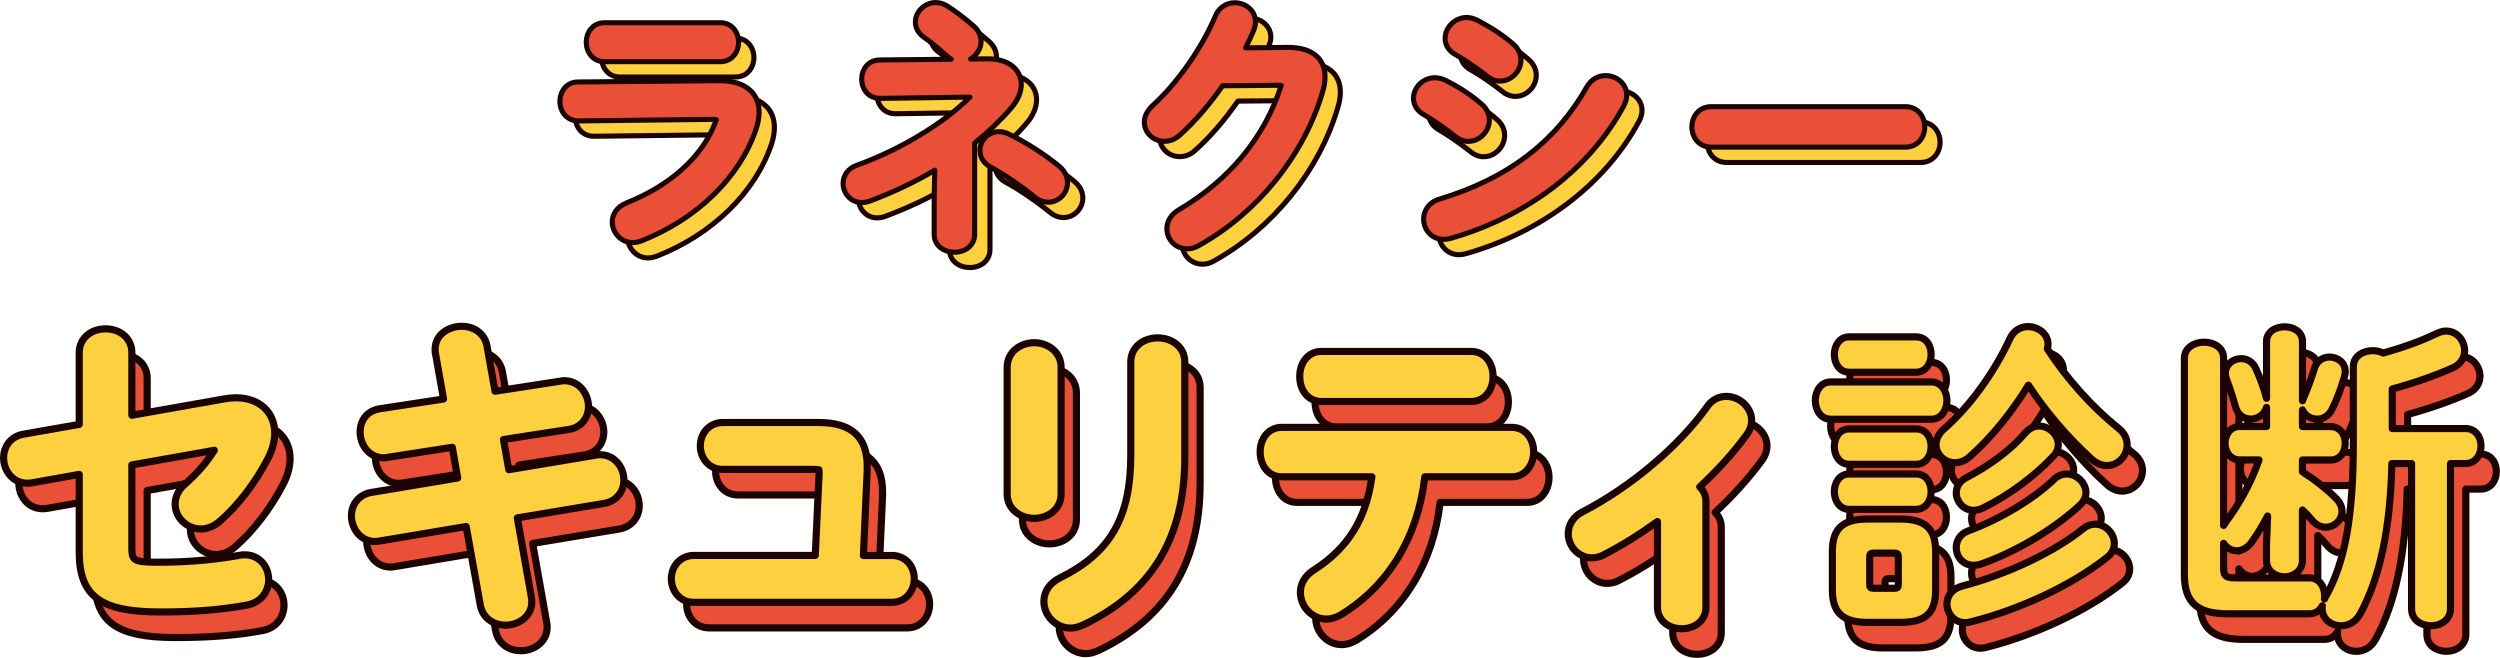 <?xml version="1.0" encoding="UTF-8"?>
<svg id="Layer_2" data-name="Layer 2" xmlns="http://www.w3.org/2000/svg" viewBox="0 0 489.35 128.77">
  <defs>
    <style>
      .cls-1, .cls-2 {
        fill: none;
        stroke: #1b0400;
        stroke-linecap: round;
        stroke-linejoin: round;
      }

      .cls-2 {
        stroke-width: 1.4px;
      }

      .cls-3 {
        fill: #fcd03e;
      }

      .cls-3, .cls-4 {
        stroke-width: 0px;
      }

      .cls-4 {
        fill: #e95037;
      }
    </style>
  </defs>
  <g id="img">
    <g>
      <g>
        <path class="cls-3" d="M143.55,18.79l-27.4.26c-2.33,0-3.55,1.92-3.55,3.81s1.25,3.81,3.66,3.81l26.3-.31c.32,0,.52.02.64.05-.02.11-.07.27-.17.52-2.54,6.71-8.73,12.33-17.44,15.81-1.75.72-2.75,2.08-2.75,3.73,0,1.94,1.61,4.02,4.02,4.02.6,0,1.16-.16,1.67-.33,10.91-4.28,19.31-12.48,22.48-21.94.38-1.14.57-2.24.57-3.28,0-1.67-.56-3.1-1.6-4.14-1.38-1.37-3.56-2.05-6.42-2.01Z"/>
        <path class="cls-3" d="M121.3,15.07h22.67c2.36,0,3.6-1.92,3.6-3.81s-1.24-3.81-3.6-3.81h-22.67c-2.3,0-3.55,1.96-3.55,3.81s1.24,3.81,3.55,3.81Z"/>
        <path class="cls-3" d="M200.94,24.13c1.28-1.5,1.96-3.09,1.96-4.6,0-1.26-.47-2.39-1.35-3.26-1.19-1.17-3.03-1.77-5.28-1.75l-3.29.03c1.2-.72,2.06-2.04,2.06-3.45,0-1.07-.48-2.1-1.38-2.93-2.11-1.87-3.98-3.17-5.15-3.93-.74-.49-1.54-.74-2.37-.74-2.11,0-3.96,1.78-3.96,3.81,0,1.13.55,2.15,1.57,2.9,1.59,1.13,2.9,2.23,4.74,3.88.22.2.45.37.69.51l-13.96.14c-2.33,0-3.55,1.89-3.55,3.76s1.24,3.76,3.61,3.76l17.59-.25c-5.25,5.2-13.65,10.27-22.15,13.34-1.69.6-2.69,1.94-2.69,3.59,0,1.78,1.4,3.7,3.65,3.7.55,0,1.07-.09,1.54-.27,4.44-1.64,8.82-3.72,12.76-6.05l-.12,5.32v7.23c0,2.29,1.99,3.5,3.96,3.5,2.3,0,3.96-1.47,3.96-3.5v-17.88c2.74-2.21,5.15-4.51,7.15-6.85Z"/>
        <path class="cls-3" d="M200.33,29.17c-.59-.26-1.2-.4-1.81-.4-2.04,0-3.7,1.66-3.7,3.7,0,1.32.72,2.47,1.98,3.17,2.78,1.51,6.13,3.79,8.72,5.92.99.84,2,1.02,2.67,1.02,2.04,0,3.76-1.74,3.76-3.81,0-1.22-.57-2.36-1.61-3.21-2.73-2.29-6.65-4.79-10.01-6.39Z"/>
        <path class="cls-3" d="M254.87,12.29l-8.06.09c.61-1.21,1.14-2.37,1.62-3.52.21-.57.32-1.09.32-1.55,0-2.35-2.07-3.76-4.07-3.76-1.66,0-3.11.99-3.78,2.59-2.67,6.32-7.49,13.2-12.3,17.55-1.04.98-1.61,2.13-1.61,3.22,0,2.07,1.75,3.76,3.91,3.76,1.13,0,2.19-.43,3.06-1.24,2.88-2.58,5.76-5.9,8.34-9.63l11.12-.1c.17,0,.29,0,.37.02-.02.06-.04.14-.08.23-3.21,9.99-10.12,18.34-19.99,24.14-1.45.85-2.32,2.22-2.32,3.67,0,2.19,1.78,3.96,3.96,3.96.8,0,1.52-.2,2.2-.59,11.54-6.4,20.62-17.63,24.29-30.01.34-1.08.51-2.11.51-3.06,0-1.62-.51-2.94-1.5-3.93-1.28-1.26-3.29-1.9-6.01-1.86Z"/>
        <path class="cls-3" d="M287.83,13.64c1.83,1.04,4.52,2.88,6.25,4.27.75.63,1.64.96,2.56.96,2.17,0,4.07-1.92,4.07-4.12,0-1.16-.51-2.23-1.43-3.04-1.84-1.65-4.39-3.35-7.18-4.77-.67-.34-1.39-.52-2.01-.52-2.25,0-4.22,1.9-4.22,4.07,0,1.34.7,2.46,1.96,3.16Z"/>
        <path class="cls-3" d="M290.45,30.67c2.17,0,4.07-1.95,4.07-4.17,0-1.16-.51-2.24-1.43-3.04-1.95-1.75-4.52-3.45-7.23-4.77-.6-.3-1.32-.47-2.01-.47-2.26,0-4.17,1.84-4.17,4.02,0,1.32.72,2.48,1.96,3.16,1.7.97,4.4,2.84,6.25,4.32.75.63,1.64.96,2.56.96Z"/>
        <path class="cls-3" d="M317.29,17.8c-1.51,0-2.83.77-3.63,2.12-6.1,10.84-15.56,18.05-28.91,22.05-2.28.71-3.09,2.49-3.09,3.92,0,1.95,1.46,3.96,3.91,3.96.43,0,.94-.07,1.36-.19,14.95-4.24,27.3-13.68,33.89-25.91.39-.71.59-1.45.59-2.14,0-2.35-2.14-3.81-4.12-3.81Z"/>
        <path class="cls-3" d="M375.94,23.88h-37.96c-2.5,0-3.81,1.99-3.81,3.96s1.31,3.96,3.81,3.96h37.96c2.5,0,3.81-1.99,3.81-3.96s-1.31-3.96-3.81-3.96Z"/>
      </g>
      <g>
        <g>
          <path class="cls-1" d="M121.3,15.07h22.67c2.36,0,3.6-1.92,3.6-3.81s-1.24-3.81-3.6-3.81h-22.67c-2.3,0-3.55,1.96-3.55,3.81s1.24,3.81,3.55,3.81Z"/>
          <path class="cls-1" d="M149.97,20.8c-1.38-1.37-3.56-2.05-6.42-2.01l-27.4.26c-2.33,0-3.55,1.92-3.55,3.81s1.25,3.81,3.66,3.81l26.3-.31c.32,0,.52.02.64.05-.02.11-.07.27-.17.52-2.54,6.71-8.73,12.33-17.44,15.81-1.75.72-2.75,2.08-2.75,3.73,0,1.94,1.61,4.02,4.02,4.02.6,0,1.16-.16,1.67-.33,10.91-4.28,19.31-12.48,22.48-21.94.38-1.14.57-2.24.57-3.28,0-1.67-.56-3.1-1.6-4.14Z"/>
        </g>
        <g>
          <path class="cls-1" d="M200.94,24.13c1.28-1.5,1.96-3.09,1.96-4.6,0-1.26-.47-2.39-1.35-3.26-1.19-1.17-3.03-1.77-5.28-1.75l-3.29.03c1.2-.72,2.06-2.04,2.06-3.45,0-1.07-.48-2.1-1.38-2.93-2.11-1.87-3.98-3.17-5.15-3.93-.74-.49-1.54-.74-2.37-.74-2.11,0-3.96,1.78-3.96,3.81,0,1.13.55,2.15,1.57,2.9,1.59,1.13,2.9,2.23,4.74,3.88.22.2.45.37.69.51l-13.96.14c-2.33,0-3.55,1.89-3.55,3.76s1.24,3.76,3.61,3.76l17.59-.25c-5.25,5.2-13.65,10.27-22.15,13.34-1.69.6-2.69,1.94-2.69,3.59,0,1.78,1.4,3.7,3.65,3.7.55,0,1.07-.09,1.54-.27,4.44-1.64,8.82-3.72,12.76-6.05l-.12,5.32v7.23c0,2.29,1.99,3.5,3.96,3.5,2.3,0,3.96-1.47,3.96-3.5v-17.88c2.74-2.21,5.15-4.51,7.15-6.85Z"/>
          <path class="cls-1" d="M210.34,35.56c-2.73-2.29-6.65-4.79-10.01-6.39-.59-.26-1.2-.4-1.81-.4-2.04,0-3.7,1.66-3.7,3.7,0,1.32.72,2.47,1.98,3.17,2.78,1.51,6.13,3.79,8.72,5.92.99.84,2,1.02,2.67,1.02,2.04,0,3.76-1.74,3.76-3.81,0-1.22-.57-2.36-1.61-3.21Z"/>
        </g>
        <path class="cls-1" d="M260.88,14.14c-1.28-1.26-3.29-1.9-6.01-1.86l-8.06.09c.61-1.21,1.14-2.37,1.62-3.52.21-.57.32-1.09.32-1.55,0-2.35-2.07-3.76-4.07-3.76-1.66,0-3.11.99-3.78,2.59-2.67,6.32-7.49,13.2-12.3,17.55-1.04.98-1.61,2.13-1.61,3.22,0,2.07,1.75,3.76,3.91,3.76,1.13,0,2.19-.43,3.06-1.24,2.88-2.58,5.76-5.9,8.34-9.63l11.12-.1c.17,0,.29,0,.37.02-.02.06-.04.14-.08.23-3.21,9.99-10.12,18.34-19.99,24.14-1.45.85-2.32,2.22-2.32,3.67,0,2.19,1.78,3.96,3.96,3.96.8,0,1.52-.2,2.2-.59,11.54-6.4,20.62-17.63,24.29-30.01.34-1.08.51-2.11.51-3.06,0-1.62-.51-2.94-1.5-3.93Z"/>
        <g>
          <path class="cls-1" d="M287.83,13.64c1.83,1.04,4.52,2.88,6.25,4.27.75.63,1.64.96,2.56.96,2.17,0,4.07-1.92,4.07-4.12,0-1.16-.51-2.23-1.43-3.04-1.84-1.65-4.39-3.35-7.18-4.77-.67-.34-1.39-.52-2.01-.52-2.25,0-4.22,1.9-4.22,4.07,0,1.34.7,2.46,1.96,3.16Z"/>
          <path class="cls-1" d="M317.29,17.8c-1.51,0-2.83.77-3.63,2.12-6.1,10.84-15.56,18.05-28.91,22.05-2.28.71-3.09,2.49-3.09,3.92,0,1.95,1.46,3.96,3.91,3.96.43,0,.94-.07,1.36-.19,14.95-4.24,27.3-13.68,33.89-25.91.39-.71.59-1.45.59-2.14,0-2.35-2.14-3.81-4.12-3.81Z"/>
          <path class="cls-1" d="M290.45,30.67c2.17,0,4.07-1.95,4.07-4.17,0-1.16-.51-2.24-1.43-3.04-1.95-1.75-4.52-3.45-7.23-4.77-.6-.3-1.32-.47-2.01-.47-2.26,0-4.17,1.84-4.17,4.02,0,1.32.72,2.48,1.96,3.16,1.7.97,4.4,2.84,6.25,4.32.75.63,1.64.96,2.56.96Z"/>
        </g>
        <path class="cls-1" d="M375.94,23.88h-37.96c-2.5,0-3.81,1.99-3.81,3.96s1.31,3.96,3.81,3.96h37.96c2.5,0,3.81-1.99,3.81-3.96s-1.31-3.96-3.81-3.96Z"/>
      </g>
    </g>
    <g>
      <g>
        <path class="cls-4" d="M39.34,99.64c-1.33,1.09-2.06,2.53-2.06,4.06,0,2.62,2.3,4.84,5.03,4.84,1.26,0,2.54-.51,3.62-1.43,3.61-3.1,7.09-7.63,9.56-12.44.85-1.69,1.29-3.38,1.29-4.89,0-4.14-3.06-6.92-7.61-6.92-.71,0-1.43.07-2.22.21l-18.14,3.21v-12.26c0-2.69-2.17-4.65-5.15-4.65s-5.15,1.96-5.15,4.65v14.05l-10.92,1.92c-2.69.46-3.89,2.66-3.89,4.63,0,2.44,1.74,4.96,4.65,4.96.28,0,.6,0,1-.09l9.16-1.63v15.22c0,8.64,4.15,11.71,15.86,11.71,6.64,0,11.71-.4,16.96-1.35,2.94-.53,4.26-2.87,4.26-4.94,0-2.79-2-4.9-4.65-4.9-.31,0-.69,0-1.02.09-5.28.94-10.27,1.36-16.18,1.36-4.93,0-4.93-.48-4.93-3.16v-15.88l16.14-2.87c-1.47,2.35-3.43,4.62-5.61,6.5Z"/>
        <path class="cls-4" d="M120.47,94.01c-.24,0-.59,0-.96.1l-16.91,2.83-1.05-5.91,12.77-1.97c2.32-.33,3.87-2.14,3.87-4.51s-1.76-5.03-4.71-5.03c-.22,0-.53,0-.89.1l-12.69,1.96-1.57-8.82c-.4-2.33-2.39-3.89-4.94-3.89s-5.22,1.58-5.22,4.52c0,.24,0,.6.1.97l1.55,8.74-12.45,1.91c-2.36.33-3.88,2.12-3.88,4.57s1.72,5.03,4.59,5.03c.22,0,.53,0,.89-.1l12.56-1.96,1.06,6.01-16.98,2.84c-2.29.41-3.82,2.24-3.82,4.56,0,2.47,1.74,5.03,4.65,5.03.22,0,.54,0,.9-.1l16.91-2.83,2.76,15.35c.4,2.37,2.38,3.96,4.94,3.96s5.15-1.72,5.15-4.59c0-.24,0-.6-.1-.97l-2.74-15.44,17.04-2.84c2.28-.41,3.82-2.24,3.82-4.56,0-2.44-1.74-4.96-4.65-4.96Z"/>
        <path class="cls-4" d="M177.55,113.73h-5.55l.75-16.71v-.76c0-5.76-3.11-8.56-9.5-8.56h-18.77c-2.51,0-4.4,1.97-4.4,4.59,0,2.22,1.54,4.59,4.4,4.59h17.83c.58,0,.86.05.99.08.02.08.03.24.03.5v.24s-.75,16.02-.75,16.02h-23.77c-2.51,0-4.4,1.97-4.4,4.59,0,2.22,1.54,4.59,4.4,4.59h38.75c2.86,0,4.4-2.36,4.4-4.59,0-2.66-1.85-4.59-4.4-4.59Z"/>
        <path class="cls-4" d="M210.7,101.68v-24.76c0-3.14-2.72-4.84-5.28-4.84s-5.28,1.7-5.28,4.84v24.76c0,3.1,2.72,4.78,5.28,4.78s5.28-1.67,5.28-4.78Z"/>
        <path class="cls-4" d="M229.68,71.13c-3.1,0-5.34,1.98-5.34,4.71v18.21c0,12.25-4.01,19.22-13.85,24.05-2.01,1-3.16,2.69-3.16,4.62,0,2.83,2.39,5.22,5.22,5.22.75,0,1.57-.21,2.54-.65,13.34-6.36,19.82-17.06,19.82-32.73v-18.71c0-3.06-2.69-4.71-5.22-4.71Z"/>
        <path class="cls-4" d="M261.62,83.59h29.36c2.48,0,4.27-2.06,4.27-4.9s-1.8-4.9-4.27-4.9h-29.36c-2.44,0-4.21,2.06-4.21,4.9s1.77,4.9,4.21,4.9Z"/>
        <path class="cls-4" d="M298.92,88.65h-45.05c-2.44,0-4.21,2.04-4.21,4.84,0,2.4,1.45,4.84,4.21,4.84h17.66c-1.14,8.32-4.7,14-11.41,18.28-1.67,1.06-2.58,2.61-2.58,4.35,0,2.83,2.33,5.22,5.09,5.22.87,0,1.74-.25,2.73-.78,9.36-5.66,15.2-15.23,16.53-27.07h17.04c2.77,0,4.27-2.49,4.27-4.84,0-2.8-1.8-4.84-4.27-4.84Z"/>
        <path class="cls-4" d="M340.89,82.59c-1.51,0-2.86.73-3.68,1.95-5.6,7.84-15.01,15.78-24.55,20.71-1.69.88-2.69,2.46-2.69,4.23,0,2.55,2.1,4.71,4.59,4.71.86,0,1.68-.21,2.39-.61,3.52-1.81,7.09-4.03,10.48-6.5v16.78c0,2.44,2.01,4.21,4.78,4.21,2.34,0,4.71-1.45,4.71-4.21v-20.68c0-1.13-.45-2.14-1.21-2.88,3.61-3.36,6.71-6.82,9.26-10.31.59-.84.9-1.77.9-2.69,0-2.51-2.32-4.71-4.97-4.71Z"/>
        <path class="cls-4" d="M389.32,104.89c.57,0,1.13-.13,1.8-.43,5.04-2.49,10.05-6.18,13.74-10.11.68-.68,1.03-1.48,1.03-2.37,0-1.88-1.8-3.59-3.78-3.59-.96,0-1.85.44-2.65,1.31-2.67,3.17-6.75,6.28-11.5,8.76-1.32.66-2.04,1.73-2.04,3.03,0,1.64,1.37,3.4,3.4,3.4Z"/>
        <path class="cls-4" d="M417.74,88.88s0,0,0,0c-5.14-4.09-10.23-9.77-14-15.61.09-.29.14-.59.14-.88,0-2.14-2.03-3.46-3.9-3.46-1.55,0-2.84.84-3.54,2.31-3.14,6.8-7.97,13.42-12.92,17.73-1.02.89-1.56,1.96-1.56,3.08,0,1.91,1.7,3.52,3.71,3.52,1.04,0,2.08-.43,2.91-1.2,4.14-3.67,8.19-8.61,11.46-13.98,3.32,5.1,7.77,10.32,12.31,14.41.94.87,1.99,1.33,3.05,1.33,2.15,0,3.97-1.84,3.97-4.03,0-1.24-.56-2.35-1.63-3.22Z"/>
        <path class="cls-4" d="M364.94,77.86h13.1c1.94,0,2.96-1.74,2.96-3.46s-.93-3.46-2.96-3.46h-13.1c-1.9,0-2.89,1.74-2.89,3.46s1.01,3.46,2.89,3.46Z"/>
        <path class="cls-4" d="M389.32,115.66c.41,0,.84-.07,1.36-.22,6.91-2.41,14.36-6.85,19.47-11.58.77-.77,1.15-1.58,1.15-2.43,0-1.91-1.8-3.65-3.78-3.65-.91,0-1.77.37-2.43,1.02-3.94,3.82-10.52,7.79-16.76,10.09-1.78.62-2.42,2.11-2.42,3.31,0,1.7,1.27,3.46,3.4,3.46Z"/>
        <path class="cls-4" d="M378.04,88.96h-13.1c-1.9,0-2.89,1.74-2.89,3.46s1.01,3.46,2.89,3.46h13.1c1.94,0,2.96-1.74,2.96-3.46s-.93-3.46-2.96-3.46Z"/>
        <path class="cls-4" d="M413.07,107.61c-.83,0-1.64.31-2.39.93-5.59,4.52-14.87,8.91-23.63,11.18-1.85.51-2.95,1.82-2.95,3.51,0,1.79,1.34,3.65,3.59,3.65.31,0,.66-.07,1-.14,9.71-2.43,19.92-7.24,26.64-12.56.98-.72,1.53-1.71,1.53-2.8,0-2.01-1.76-3.78-3.78-3.78Z"/>
        <path class="cls-4" d="M384.09,83.41c0-1.81-1.06-3.65-3.08-3.65h-19.66c-1.98,0-3.02,1.84-3.02,3.65s1.04,3.65,3.02,3.65h19.66c2.02,0,3.08-1.84,3.08-3.65Z"/>
        <path class="cls-4" d="M364.94,97.78c-1.9,0-2.89,1.74-2.89,3.46s1.01,3.46,2.89,3.46h13.1c1.94,0,2.96-1.74,2.96-3.46s-.93-3.46-2.96-3.46h-13.1Z"/>
        <path class="cls-4" d="M375.02,106.6h-6.49c-4.81,0-6.86,1.88-6.86,6.3v7.62c0,4.41,2.05,6.3,6.86,6.3h6.49c4.88,0,6.86-1.82,6.86-6.3v-7.62c0-4.41-2.05-6.3-6.86-6.3ZM374.58,114.22v4.98c0,.86-.16.95-.82.95h-3.97c-.72,0-.82-.12-.82-.95v-4.98c0-.86.16-.95.82-.95h3.97c.67,0,.82.09.82.95Z"/>
        <path class="cls-4" d="M485.57,88.89h-14.31v-7.75c4.41-1.21,8.66-2.7,12-4.21,1.36-.65,2.17-1.88,2.17-3.29,0-1.85-1.4-3.84-3.65-3.84-.51,0-1.1.15-1.85.49-3.03,1.45-6.25,2.64-10.44,3.82-.62-.3-1.32-.47-2.01-.47-1.85,0-3.84.98-3.84,3.15v14.93c0,14.42-1.64,23.45-5.48,30.19-.06.11-.12.23-.17.34.03-.2.04-.41.04-.61,0-1.7-.94-3.53-3.02-3.53h-14.55c-1.89,0-2.21-.47-2.21-1.89v-4.87c.56.87,1.52,1.46,2.59,1.46s2.16-.63,2.93-1.73c1.15-1.63,2.17-3.31,3.09-5.07l-.22,5.6v3.09c0,2.08,1.82,3.21,3.52,3.21s3.52-1.12,3.52-3.21v-9.87c.71.65,1.35,1.33,1.89,2,.75.89,1.69,1.37,2.65,1.37,1.74,0,3.21-1.41,3.21-3.08,0-.93-.41-1.81-1.22-2.62-1.75-1.75-4.18-3.66-6.53-5.15v-2.31h5.49c1.99,0,2.89-1.7,2.89-3.27s-.91-3.27-2.89-3.27h-5.49v-3.27c.43,1.04,1.59,1.81,2.9,1.81,1.15,0,2.16-.62,2.77-1.71.91-1.71,1.75-3.87,2.57-6.63l.03-.13c.06-.27.11-.53.11-.85,0-1.84-1.59-2.83-3.08-2.83-1.39,0-2.54.86-2.94,2.19-.62,2.1-1.57,4.51-2.26,6.09l-.05.15s-.03.09-.04.13v-11.59c0-1.99-1.83-2.89-3.52-2.89s-3.52.91-3.52,2.89v11.11c-.5-2.03-1.42-4.37-2.13-5.91-.55-1.17-1.61-1.86-2.85-1.86-1.7,0-3.08,1.27-3.08,2.83,0,.36.07.72.22,1.19.55,1.41,1.3,3.72,1.75,5.36.47,1.81,1.86,2.45,3,2.45,1.3,0,2.69-.85,3.09-2.28v3.74h-5.3c-1.84,0-2.83,1.69-2.83,3.27s.99,3.27,2.89,3.27h3.77c-1.6,4.49-3.7,8.4-6.57,12.25-.13.18-.25.37-.36.57v-32.72c0-2.16-1.99-3.15-3.84-3.15s-3.84,1.08-3.84,3.15v42.34c0,5.46,2.48,7.68,8.56,7.68h15.88c1.25,0,2.09-.66,2.56-1.56-.02.17-.04.34-.04.5,0,1.94,1.6,3.4,3.71,3.4,1.6,0,2.94-.85,3.78-2.4,3.87-7.12,5.88-16.73,6.16-29.35h3.86v28.42c0,2.29,1.99,3.33,3.84,3.33s3.78-1.15,3.78-3.33v-28.42h2.9c2.02,0,3.08-1.74,3.08-3.46s-1.06-3.4-3.08-3.4Z"/>
      </g>
      <g>
        <path class="cls-2" d="M50.94,113.6c-.31,0-.69,0-1.02.09-5.28.94-10.27,1.36-16.18,1.36-4.93,0-4.93-.48-4.93-3.16v-15.88l16.14-2.87c-1.47,2.35-3.43,4.62-5.61,6.5-1.33,1.09-2.06,2.53-2.06,4.06,0,2.62,2.3,4.84,5.03,4.84,1.26,0,2.54-.51,3.62-1.43,3.61-3.1,7.09-7.63,9.56-12.44.85-1.69,1.29-3.38,1.29-4.89,0-4.14-3.06-6.92-7.61-6.92-.71,0-1.43.07-2.22.21l-18.14,3.21v-12.26c0-2.69-2.17-4.65-5.15-4.65s-5.15,1.96-5.15,4.65v14.05l-10.92,1.92c-2.69.46-3.89,2.66-3.89,4.63,0,2.44,1.74,4.96,4.65,4.96.28,0,.6,0,1-.09l9.16-1.63v15.22c0,8.64,4.15,11.71,15.86,11.71,6.64,0,11.71-.4,16.96-1.35,2.94-.53,4.26-2.87,4.26-4.94,0-2.79-2-4.9-4.65-4.9Z"/>
        <path class="cls-2" d="M120.47,94.01c-.24,0-.59,0-.96.1l-16.91,2.83-1.05-5.91,12.77-1.97c2.32-.33,3.87-2.14,3.87-4.51s-1.76-5.03-4.71-5.03c-.22,0-.53,0-.89.1l-12.69,1.96-1.57-8.82c-.4-2.33-2.39-3.89-4.94-3.89s-5.22,1.58-5.22,4.52c0,.24,0,.6.1.97l1.55,8.74-12.45,1.91c-2.36.33-3.88,2.12-3.88,4.57s1.72,5.03,4.59,5.03c.22,0,.53,0,.89-.1l12.56-1.96,1.06,6.01-16.98,2.84c-2.29.41-3.82,2.24-3.82,4.56,0,2.47,1.74,5.03,4.65,5.03.22,0,.54,0,.9-.1l16.91-2.83,2.76,15.35c.4,2.37,2.38,3.96,4.94,3.96s5.15-1.72,5.15-4.59c0-.24,0-.6-.1-.97l-2.74-15.44,17.04-2.84c2.28-.41,3.82-2.24,3.82-4.56,0-2.44-1.74-4.96-4.65-4.96Z"/>
        <path class="cls-2" d="M177.55,113.73h-5.55l.75-16.71v-.76c0-5.76-3.11-8.56-9.5-8.56h-18.77c-2.51,0-4.4,1.97-4.4,4.59,0,2.22,1.54,4.59,4.4,4.59h17.83c.58,0,.86.05.99.08.02.08.03.24.03.5v.24s-.75,16.02-.75,16.02h-23.77c-2.51,0-4.4,1.97-4.4,4.59,0,2.22,1.54,4.59,4.4,4.59h38.75c2.86,0,4.4-2.36,4.4-4.59,0-2.66-1.85-4.59-4.4-4.59Z"/>
        <g>
          <path class="cls-2" d="M210.7,101.68v-24.76c0-3.14-2.72-4.84-5.28-4.84s-5.28,1.7-5.28,4.84v24.76c0,3.1,2.72,4.78,5.28,4.78s5.28-1.67,5.28-4.78Z"/>
          <path class="cls-2" d="M229.68,71.13c-3.1,0-5.34,1.98-5.34,4.71v18.21c0,12.25-4.01,19.22-13.85,24.05-2.01,1-3.16,2.69-3.16,4.62,0,2.83,2.39,5.22,5.22,5.22.75,0,1.57-.21,2.54-.65,13.34-6.36,19.82-17.06,19.82-32.73v-18.71c0-3.06-2.69-4.71-5.22-4.71Z"/>
        </g>
        <g>
          <path class="cls-2" d="M298.92,88.65h-45.05c-2.44,0-4.21,2.04-4.21,4.84,0,2.4,1.45,4.84,4.21,4.84h17.66c-1.14,8.32-4.7,14-11.41,18.28-1.67,1.06-2.58,2.61-2.58,4.35,0,2.83,2.33,5.22,5.09,5.22.87,0,1.74-.25,2.73-.78,9.36-5.66,15.2-15.23,16.53-27.07h17.04c2.77,0,4.27-2.49,4.27-4.84,0-2.8-1.8-4.84-4.27-4.84Z"/>
          <path class="cls-2" d="M261.62,83.59h29.36c2.48,0,4.27-2.06,4.27-4.9s-1.8-4.9-4.27-4.9h-29.36c-2.44,0-4.21,2.06-4.21,4.9s1.77,4.9,4.21,4.9Z"/>
        </g>
        <path class="cls-2" d="M340.89,82.59c-1.51,0-2.86.73-3.68,1.95-5.6,7.84-15.01,15.78-24.55,20.71-1.69.88-2.69,2.46-2.69,4.23,0,2.55,2.1,4.71,4.59,4.71.86,0,1.68-.21,2.39-.61,3.52-1.81,7.09-4.03,10.48-6.5v16.78c0,2.44,2.01,4.21,4.78,4.21,2.34,0,4.71-1.45,4.71-4.21v-20.68c0-1.13-.45-2.14-1.21-2.88,3.61-3.36,6.71-6.82,9.26-10.31.59-.84.9-1.77.9-2.69,0-2.51-2.32-4.71-4.97-4.71Z"/>
        <g>
          <path class="cls-2" d="M364.94,97.78c-1.9,0-2.89,1.74-2.89,3.46s1.01,3.46,2.89,3.46h13.1c1.94,0,2.96-1.74,2.96-3.46s-.93-3.46-2.96-3.46h-13.1Z"/>
          <path class="cls-2" d="M364.94,77.86h13.1c1.94,0,2.96-1.74,2.96-3.46s-.93-3.46-2.96-3.46h-13.1c-1.9,0-2.89,1.74-2.89,3.46s1.01,3.46,2.89,3.46Z"/>
          <path class="cls-2" d="M384.09,83.41c0-1.81-1.06-3.65-3.08-3.65h-19.66c-1.98,0-3.02,1.84-3.02,3.65s1.04,3.65,3.02,3.65h19.66c2.02,0,3.08-1.84,3.08-3.65Z"/>
          <path class="cls-2" d="M378.04,88.96h-13.1c-1.9,0-2.89,1.74-2.89,3.46s1.01,3.46,2.89,3.46h13.1c1.94,0,2.96-1.74,2.96-3.46s-.93-3.46-2.96-3.46Z"/>
          <path class="cls-2" d="M389.32,104.89c.57,0,1.13-.13,1.8-.43,5.04-2.49,10.05-6.18,13.74-10.11.68-.68,1.03-1.48,1.03-2.37,0-1.88-1.8-3.59-3.78-3.59-.96,0-1.85.44-2.65,1.31-2.67,3.17-6.75,6.28-11.5,8.76-1.32.66-2.04,1.73-2.04,3.03,0,1.64,1.37,3.4,3.4,3.4Z"/>
          <path class="cls-2" d="M417.74,88.88s0,0,0,0c-5.14-4.09-10.23-9.77-14-15.61.09-.29.14-.59.14-.88,0-2.14-2.03-3.46-3.9-3.46-1.55,0-2.84.84-3.54,2.31-3.14,6.8-7.97,13.42-12.92,17.73-1.02.89-1.56,1.96-1.56,3.08,0,1.91,1.7,3.52,3.71,3.52,1.04,0,2.08-.43,2.91-1.2,4.14-3.67,8.19-8.61,11.46-13.98,3.32,5.1,7.77,10.32,12.31,14.41.94.87,1.99,1.33,3.05,1.33,2.15,0,3.97-1.84,3.97-4.03,0-1.24-.56-2.35-1.63-3.22Z"/>
          <path class="cls-2" d="M389.32,115.66c.41,0,.84-.07,1.36-.22,6.91-2.41,14.36-6.85,19.47-11.58.77-.77,1.15-1.58,1.15-2.43,0-1.91-1.8-3.65-3.78-3.65-.91,0-1.77.37-2.43,1.02-3.94,3.82-10.52,7.79-16.76,10.09-1.78.62-2.42,2.11-2.42,3.31,0,1.7,1.27,3.46,3.4,3.46Z"/>
          <path class="cls-2" d="M375.02,106.6h-6.49c-4.81,0-6.86,1.88-6.86,6.3v7.62c0,4.41,2.05,6.3,6.86,6.3h6.49c4.88,0,6.86-1.82,6.86-6.3v-7.62c0-4.41-2.05-6.3-6.86-6.3ZM374.58,114.22v4.98c0,.86-.16.95-.82.95h-3.97c-.72,0-.82-.12-.82-.95v-4.98c0-.86.16-.95.82-.95h3.97c.67,0,.82.09.82.95Z"/>
          <path class="cls-2" d="M413.07,107.61c-.83,0-1.64.31-2.39.93-5.59,4.52-14.87,8.91-23.63,11.18-1.85.51-2.95,1.82-2.95,3.51,0,1.79,1.34,3.65,3.59,3.65.31,0,.66-.07,1-.14,9.71-2.43,19.92-7.24,26.64-12.56.98-.72,1.53-1.71,1.53-2.8,0-2.01-1.76-3.78-3.78-3.78Z"/>
        </g>
        <path class="cls-2" d="M485.57,88.89h-14.31v-7.75c4.41-1.21,8.66-2.7,12-4.21,1.36-.65,2.17-1.88,2.17-3.29,0-1.85-1.4-3.84-3.65-3.84-.51,0-1.1.15-1.85.49-3.03,1.45-6.25,2.64-10.44,3.82-.62-.3-1.32-.47-2.01-.47-1.85,0-3.84.98-3.84,3.15v14.93c0,14.42-1.64,23.45-5.48,30.19-.06.11-.12.23-.17.34.03-.2.04-.41.04-.61,0-1.7-.94-3.53-3.02-3.53h-14.55c-1.89,0-2.21-.47-2.21-1.89v-4.87c.56.87,1.52,1.46,2.59,1.46s2.16-.63,2.93-1.73c1.15-1.63,2.17-3.31,3.09-5.07l-.22,5.6v3.09c0,2.08,1.82,3.21,3.52,3.21s3.52-1.12,3.52-3.21v-9.87c.71.65,1.35,1.33,1.89,2,.75.89,1.69,1.37,2.65,1.37,1.74,0,3.21-1.41,3.21-3.08,0-.93-.41-1.81-1.22-2.62-1.75-1.75-4.18-3.66-6.53-5.15v-2.31h5.49c1.99,0,2.89-1.7,2.89-3.27s-.91-3.27-2.89-3.27h-5.49v-3.27c.43,1.04,1.59,1.81,2.9,1.81,1.15,0,2.16-.62,2.77-1.71.91-1.71,1.75-3.87,2.57-6.63l.03-.13c.06-.27.11-.53.11-.85,0-1.84-1.59-2.83-3.08-2.83-1.39,0-2.54.86-2.94,2.19-.62,2.1-1.57,4.51-2.26,6.09l-.05.15s-.03.09-.04.13v-11.59c0-1.99-1.83-2.89-3.52-2.89s-3.52.91-3.52,2.89v11.11c-.5-2.03-1.42-4.37-2.13-5.91-.55-1.17-1.61-1.86-2.85-1.86-1.7,0-3.08,1.27-3.08,2.83,0,.36.07.72.22,1.19.55,1.41,1.3,3.72,1.75,5.36.47,1.81,1.86,2.45,3,2.45,1.3,0,2.69-.85,3.09-2.28v3.74h-5.3c-1.84,0-2.83,1.69-2.83,3.27s.99,3.27,2.89,3.27h3.77c-1.6,4.49-3.7,8.4-6.57,12.25-.13.18-.25.37-.36.57v-32.72c0-2.16-1.99-3.15-3.84-3.15s-3.84,1.08-3.84,3.15v42.34c0,5.46,2.48,7.68,8.56,7.68h15.88c1.25,0,2.09-.66,2.56-1.56-.02.17-.04.34-.04.5,0,1.94,1.6,3.4,3.71,3.4,1.6,0,2.94-.85,3.78-2.4,3.87-7.12,5.88-16.73,6.16-29.35h3.86v28.42c0,2.29,1.99,3.33,3.84,3.33s3.78-1.15,3.78-3.33v-28.42h2.9c2.02,0,3.08-1.74,3.08-3.46s-1.06-3.4-3.08-3.4Z"/>
      </g>
    </g>
    <g>
      <g>
        <path class="cls-4" d="M140.55,15.79l-27.4.26c-2.33,0-3.55,1.92-3.55,3.81s1.25,3.81,3.66,3.81l26.3-.31c.32,0,.52.02.64.05-.02.11-.07.27-.17.52-2.54,6.71-8.73,12.33-17.44,15.81-1.75.72-2.75,2.08-2.75,3.73,0,1.94,1.61,4.02,4.02,4.02.6,0,1.16-.16,1.67-.33,10.91-4.28,19.31-12.48,22.48-21.94.38-1.14.57-2.24.57-3.28,0-1.67-.56-3.1-1.6-4.14-1.38-1.37-3.56-2.05-6.42-2.01Z"/>
        <path class="cls-4" d="M118.3,12.07h22.67c2.36,0,3.6-1.92,3.6-3.81s-1.24-3.81-3.6-3.81h-22.67c-2.3,0-3.55,1.96-3.55,3.81s1.24,3.81,3.55,3.81Z"/>
        <path class="cls-4" d="M197.94,21.13c1.28-1.5,1.96-3.09,1.96-4.6,0-1.26-.47-2.39-1.35-3.26-1.19-1.17-3.03-1.77-5.28-1.75l-3.29.03c1.2-.72,2.06-2.04,2.06-3.45,0-1.07-.48-2.1-1.38-2.93-2.11-1.87-3.98-3.17-5.15-3.93-.74-.49-1.54-.74-2.37-.74-2.11,0-3.96,1.78-3.96,3.81,0,1.13.55,2.15,1.57,2.9,1.59,1.13,2.9,2.23,4.74,3.88.22.2.45.37.69.51l-13.96.14c-2.33,0-3.55,1.89-3.55,3.76s1.24,3.76,3.61,3.76l17.59-.25c-5.25,5.2-13.65,10.27-22.15,13.34-1.69.6-2.69,1.94-2.69,3.59,0,1.78,1.4,3.7,3.65,3.7.55,0,1.07-.09,1.54-.27,4.44-1.64,8.82-3.72,12.76-6.05l-.12,5.32v7.23c0,2.29,1.99,3.5,3.96,3.5,2.3,0,3.96-1.47,3.96-3.5v-17.88c2.74-2.21,5.15-4.51,7.15-6.85Z"/>
        <path class="cls-4" d="M197.33,26.17c-.59-.26-1.2-.4-1.81-.4-2.04,0-3.7,1.66-3.7,3.7,0,1.32.72,2.47,1.98,3.17,2.78,1.51,6.13,3.79,8.72,5.92.99.84,2,1.02,2.67,1.02,2.04,0,3.76-1.74,3.76-3.81,0-1.22-.57-2.36-1.61-3.21-2.73-2.29-6.65-4.79-10.01-6.39Z"/>
        <path class="cls-4" d="M251.87,9.29l-8.06.09c.61-1.21,1.14-2.37,1.62-3.52.21-.57.32-1.09.32-1.55,0-2.35-2.07-3.76-4.07-3.76-1.66,0-3.11.99-3.78,2.59-2.67,6.32-7.49,13.2-12.3,17.55-1.04.98-1.61,2.13-1.61,3.22,0,2.07,1.75,3.76,3.91,3.76,1.13,0,2.19-.43,3.06-1.24,2.88-2.58,5.76-5.9,8.34-9.63l11.12-.1c.17,0,.29,0,.37.02-.02.06-.04.14-.08.23-3.21,9.99-10.12,18.34-19.99,24.14-1.45.85-2.32,2.22-2.32,3.67,0,2.19,1.78,3.96,3.96,3.96.8,0,1.52-.2,2.2-.59,11.54-6.4,20.62-17.63,24.29-30.01.34-1.08.51-2.11.51-3.06,0-1.62-.51-2.94-1.5-3.93-1.28-1.26-3.29-1.9-6.01-1.86Z"/>
        <path class="cls-4" d="M284.83,10.64c1.83,1.04,4.52,2.88,6.25,4.27.75.63,1.64.96,2.56.96,2.17,0,4.07-1.92,4.07-4.12,0-1.16-.51-2.23-1.43-3.04-1.84-1.65-4.39-3.35-7.18-4.77-.67-.34-1.39-.52-2.01-.52-2.25,0-4.22,1.9-4.22,4.07,0,1.34.7,2.46,1.96,3.16Z"/>
        <path class="cls-4" d="M287.45,27.67c2.17,0,4.07-1.95,4.07-4.17,0-1.16-.51-2.24-1.43-3.04-1.95-1.75-4.52-3.45-7.23-4.77-.6-.3-1.32-.47-2.01-.47-2.26,0-4.17,1.84-4.17,4.02,0,1.32.72,2.48,1.96,3.16,1.7.97,4.4,2.84,6.25,4.32.75.63,1.64.96,2.56.96Z"/>
        <path class="cls-4" d="M314.29,14.8c-1.51,0-2.83.77-3.63,2.12-6.1,10.84-15.56,18.05-28.91,22.05-2.28.71-3.09,2.49-3.09,3.92,0,1.95,1.46,3.96,3.91,3.96.43,0,.94-.07,1.36-.19,14.95-4.24,27.3-13.68,33.89-25.91.39-.71.59-1.45.59-2.14,0-2.35-2.14-3.81-4.12-3.81Z"/>
        <path class="cls-4" d="M372.94,20.88h-37.96c-2.5,0-3.81,1.99-3.81,3.96s1.31,3.96,3.81,3.96h37.96c2.5,0,3.81-1.99,3.81-3.96s-1.31-3.96-3.81-3.96Z"/>
      </g>
      <g>
        <g>
          <path class="cls-1" d="M118.3,12.07h22.67c2.36,0,3.6-1.92,3.6-3.81s-1.24-3.81-3.6-3.81h-22.67c-2.3,0-3.55,1.96-3.55,3.81s1.24,3.81,3.55,3.81Z"/>
          <path class="cls-1" d="M146.97,17.8c-1.38-1.37-3.56-2.05-6.42-2.01l-27.4.26c-2.33,0-3.55,1.92-3.55,3.81s1.25,3.81,3.66,3.81l26.3-.31c.32,0,.52.02.64.05-.02.11-.07.27-.17.52-2.54,6.71-8.73,12.33-17.44,15.81-1.75.72-2.75,2.08-2.75,3.73,0,1.94,1.61,4.02,4.02,4.02.6,0,1.16-.16,1.67-.33,10.91-4.28,19.31-12.48,22.48-21.94.38-1.14.57-2.24.57-3.28,0-1.67-.56-3.1-1.6-4.14Z"/>
        </g>
        <g>
          <path class="cls-1" d="M197.94,21.13c1.28-1.5,1.96-3.09,1.96-4.6,0-1.26-.47-2.39-1.35-3.26-1.19-1.17-3.03-1.77-5.28-1.75l-3.29.03c1.2-.72,2.06-2.04,2.06-3.45,0-1.07-.48-2.1-1.38-2.93-2.11-1.87-3.98-3.17-5.15-3.93-.74-.49-1.54-.74-2.37-.74-2.11,0-3.96,1.78-3.96,3.81,0,1.13.55,2.15,1.57,2.9,1.59,1.13,2.9,2.23,4.74,3.88.22.2.45.37.69.51l-13.96.14c-2.33,0-3.55,1.89-3.55,3.76s1.24,3.76,3.61,3.76l17.59-.25c-5.25,5.2-13.65,10.27-22.15,13.34-1.69.6-2.69,1.94-2.69,3.59,0,1.78,1.4,3.7,3.65,3.7.55,0,1.07-.09,1.54-.27,4.44-1.64,8.82-3.72,12.76-6.05l-.12,5.32v7.23c0,2.29,1.99,3.5,3.96,3.5,2.3,0,3.96-1.47,3.96-3.5v-17.88c2.74-2.21,5.15-4.51,7.15-6.85Z"/>
          <path class="cls-1" d="M207.34,32.56c-2.73-2.29-6.65-4.79-10.01-6.39-.59-.26-1.2-.4-1.81-.4-2.04,0-3.7,1.66-3.7,3.7,0,1.32.72,2.47,1.98,3.17,2.78,1.51,6.13,3.79,8.72,5.92.99.84,2,1.02,2.67,1.02,2.04,0,3.76-1.74,3.76-3.81,0-1.22-.57-2.36-1.61-3.21Z"/>
        </g>
        <path class="cls-1" d="M257.88,11.14c-1.28-1.26-3.29-1.9-6.01-1.86l-8.06.09c.61-1.21,1.14-2.37,1.62-3.52.21-.57.32-1.09.32-1.55,0-2.35-2.07-3.76-4.07-3.76-1.66,0-3.11.99-3.78,2.59-2.67,6.32-7.49,13.2-12.3,17.55-1.04.98-1.61,2.13-1.61,3.22,0,2.07,1.75,3.76,3.91,3.76,1.13,0,2.19-.43,3.06-1.24,2.88-2.58,5.76-5.9,8.34-9.63l11.12-.1c.17,0,.29,0,.37.02-.02.06-.04.14-.08.23-3.21,9.99-10.12,18.34-19.99,24.14-1.45.85-2.32,2.22-2.32,3.67,0,2.19,1.78,3.96,3.96,3.96.8,0,1.52-.2,2.2-.59,11.54-6.4,20.62-17.63,24.29-30.01.34-1.08.51-2.11.51-3.06,0-1.62-.51-2.94-1.5-3.93Z"/>
        <g>
          <path class="cls-1" d="M284.83,10.64c1.83,1.04,4.52,2.88,6.25,4.27.75.63,1.64.96,2.56.96,2.17,0,4.07-1.92,4.07-4.12,0-1.16-.51-2.23-1.43-3.04-1.84-1.65-4.39-3.35-7.18-4.77-.67-.34-1.39-.52-2.01-.52-2.25,0-4.22,1.9-4.22,4.07,0,1.34.7,2.46,1.96,3.16Z"/>
          <path class="cls-1" d="M314.29,14.8c-1.51,0-2.83.77-3.63,2.12-6.1,10.84-15.56,18.05-28.91,22.05-2.28.71-3.09,2.49-3.09,3.92,0,1.95,1.46,3.96,3.91,3.96.43,0,.94-.07,1.36-.19,14.95-4.24,27.3-13.68,33.89-25.91.39-.71.59-1.45.59-2.14,0-2.35-2.14-3.81-4.12-3.81Z"/>
          <path class="cls-1" d="M287.45,27.67c2.17,0,4.07-1.95,4.07-4.17,0-1.16-.51-2.24-1.43-3.04-1.95-1.75-4.52-3.45-7.23-4.77-.6-.3-1.32-.47-2.01-.47-2.26,0-4.17,1.84-4.17,4.02,0,1.32.72,2.48,1.96,3.16,1.7.97,4.4,2.84,6.25,4.32.75.63,1.64.96,2.56.96Z"/>
        </g>
        <path class="cls-1" d="M372.94,20.88h-37.96c-2.5,0-3.81,1.99-3.81,3.96s1.31,3.96,3.81,3.96h37.96c2.5,0,3.81-1.99,3.81-3.96s-1.31-3.96-3.81-3.96Z"/>
      </g>
    </g>
    <g>
      <g>
        <path class="cls-3" d="M36.34,94.64c-1.33,1.09-2.06,2.53-2.06,4.06,0,2.62,2.3,4.84,5.03,4.84,1.26,0,2.54-.51,3.62-1.43,3.61-3.1,7.09-7.63,9.56-12.44.85-1.69,1.29-3.38,1.29-4.89,0-4.14-3.06-6.92-7.61-6.92-.71,0-1.43.07-2.22.21l-18.14,3.21v-12.26c0-2.69-2.17-4.65-5.15-4.65s-5.15,1.96-5.15,4.65v14.05l-10.92,1.92c-2.69.46-3.89,2.66-3.89,4.63,0,2.44,1.74,4.96,4.65,4.96.28,0,.6,0,1-.09l9.16-1.63v15.22c0,8.64,4.15,11.71,15.86,11.71,6.64,0,11.71-.4,16.96-1.35,2.94-.53,4.26-2.87,4.26-4.94,0-2.79-2-4.9-4.65-4.9-.31,0-.69,0-1.02.09-5.28.94-10.27,1.36-16.18,1.36-4.93,0-4.93-.48-4.93-3.16v-15.88l16.14-2.87c-1.47,2.35-3.43,4.62-5.61,6.5Z"/>
        <path class="cls-3" d="M117.47,89.01c-.24,0-.59,0-.96.1l-16.91,2.83-1.05-5.91,12.77-1.97c2.32-.33,3.87-2.14,3.87-4.51s-1.76-5.03-4.71-5.03c-.22,0-.53,0-.89.1l-12.69,1.96-1.57-8.82c-.4-2.33-2.39-3.89-4.94-3.89s-5.22,1.58-5.22,4.52c0,.24,0,.6.1.97l1.55,8.74-12.45,1.91c-2.36.33-3.88,2.12-3.88,4.57s1.72,5.03,4.59,5.03c.22,0,.53,0,.89-.1l12.56-1.96,1.06,6.01-16.98,2.84c-2.29.41-3.82,2.24-3.82,4.56,0,2.47,1.74,5.03,4.65,5.03.22,0,.54,0,.9-.1l16.91-2.83,2.76,15.35c.4,2.37,2.38,3.96,4.94,3.96s5.15-1.72,5.15-4.59c0-.24,0-.6-.1-.97l-2.74-15.44,17.04-2.84c2.28-.41,3.82-2.24,3.82-4.56,0-2.44-1.74-4.96-4.65-4.96Z"/>
        <path class="cls-3" d="M174.55,108.73h-5.55l.75-16.71v-.76c0-5.76-3.11-8.56-9.5-8.56h-18.77c-2.51,0-4.4,1.97-4.4,4.59,0,2.22,1.54,4.59,4.4,4.59h17.83c.58,0,.86.05.99.08.02.08.03.24.03.5v.24s-.75,16.02-.75,16.02h-23.77c-2.51,0-4.4,1.97-4.4,4.59,0,2.22,1.54,4.59,4.4,4.59h38.75c2.86,0,4.4-2.36,4.4-4.59,0-2.66-1.85-4.59-4.4-4.59Z"/>
        <path class="cls-3" d="M207.7,96.68v-24.76c0-3.14-2.72-4.84-5.28-4.84s-5.28,1.7-5.28,4.84v24.76c0,3.1,2.72,4.78,5.28,4.78s5.28-1.67,5.28-4.78Z"/>
        <path class="cls-3" d="M226.68,66.13c-3.1,0-5.34,1.98-5.34,4.71v18.21c0,12.25-4.01,19.22-13.85,24.05-2.01,1-3.16,2.69-3.16,4.62,0,2.83,2.39,5.22,5.22,5.22.75,0,1.57-.21,2.54-.65,13.34-6.36,19.82-17.06,19.82-32.73v-18.71c0-3.06-2.69-4.71-5.22-4.71Z"/>
        <path class="cls-3" d="M258.62,78.59h29.36c2.48,0,4.27-2.06,4.27-4.9s-1.8-4.9-4.27-4.9h-29.36c-2.44,0-4.21,2.06-4.21,4.9s1.77,4.9,4.21,4.9Z"/>
        <path class="cls-3" d="M295.92,83.65h-45.05c-2.44,0-4.21,2.04-4.21,4.84,0,2.4,1.45,4.84,4.21,4.84h17.66c-1.14,8.32-4.7,14-11.41,18.28-1.67,1.06-2.58,2.61-2.58,4.35,0,2.83,2.33,5.22,5.09,5.22.87,0,1.74-.25,2.73-.78,9.36-5.66,15.2-15.23,16.53-27.07h17.04c2.77,0,4.27-2.49,4.27-4.84,0-2.8-1.8-4.84-4.27-4.84Z"/>
        <path class="cls-3" d="M337.89,77.59c-1.51,0-2.86.73-3.68,1.95-5.6,7.84-15.01,15.78-24.55,20.71-1.69.88-2.69,2.46-2.69,4.23,0,2.55,2.1,4.71,4.59,4.71.86,0,1.68-.21,2.39-.61,3.52-1.81,7.09-4.03,10.48-6.5v16.78c0,2.44,2.01,4.21,4.78,4.21,2.34,0,4.71-1.45,4.71-4.21v-20.68c0-1.13-.45-2.14-1.21-2.88,3.61-3.36,6.71-6.82,9.26-10.31.59-.84.9-1.77.9-2.69,0-2.51-2.32-4.71-4.97-4.71Z"/>
        <path class="cls-3" d="M386.32,99.89c.57,0,1.13-.13,1.8-.43,5.04-2.49,10.05-6.18,13.74-10.11.68-.68,1.03-1.48,1.03-2.37,0-1.88-1.8-3.59-3.78-3.59-.96,0-1.85.44-2.65,1.31-2.67,3.17-6.75,6.28-11.5,8.76-1.32.66-2.04,1.73-2.04,3.03,0,1.64,1.37,3.4,3.4,3.4Z"/>
        <path class="cls-3" d="M414.74,83.88s0,0,0,0c-5.14-4.09-10.23-9.77-14-15.61.09-.29.14-.59.14-.88,0-2.14-2.03-3.46-3.9-3.46-1.55,0-2.84.84-3.54,2.31-3.14,6.8-7.97,13.42-12.92,17.73-1.02.89-1.56,1.96-1.56,3.08,0,1.91,1.7,3.52,3.71,3.52,1.04,0,2.08-.43,2.91-1.2,4.14-3.67,8.19-8.61,11.46-13.98,3.32,5.1,7.77,10.32,12.31,14.41.94.87,1.99,1.33,3.05,1.33,2.15,0,3.97-1.84,3.97-4.03,0-1.24-.56-2.35-1.63-3.22Z"/>
        <path class="cls-3" d="M361.94,72.86h13.1c1.94,0,2.96-1.74,2.96-3.46s-.93-3.46-2.96-3.46h-13.1c-1.9,0-2.89,1.74-2.89,3.46s1.01,3.46,2.89,3.46Z"/>
        <path class="cls-3" d="M386.32,110.66c.41,0,.84-.07,1.36-.22,6.91-2.41,14.36-6.85,19.47-11.58.77-.77,1.15-1.58,1.15-2.43,0-1.91-1.8-3.65-3.78-3.65-.91,0-1.77.37-2.43,1.02-3.94,3.82-10.52,7.79-16.76,10.09-1.78.62-2.42,2.11-2.42,3.31,0,1.7,1.27,3.46,3.4,3.46Z"/>
        <path class="cls-3" d="M375.04,83.96h-13.1c-1.9,0-2.89,1.74-2.89,3.46s1.01,3.46,2.89,3.46h13.1c1.94,0,2.96-1.74,2.96-3.46s-.93-3.46-2.96-3.46Z"/>
        <path class="cls-3" d="M410.07,102.61c-.83,0-1.64.31-2.39.93-5.59,4.52-14.87,8.91-23.63,11.18-1.85.51-2.95,1.82-2.95,3.51,0,1.79,1.34,3.65,3.59,3.65.31,0,.66-.07,1-.14,9.71-2.43,19.92-7.24,26.64-12.56.98-.72,1.53-1.71,1.53-2.8,0-2.01-1.76-3.78-3.78-3.78Z"/>
        <path class="cls-3" d="M381.09,78.41c0-1.81-1.06-3.65-3.08-3.65h-19.66c-1.98,0-3.02,1.84-3.02,3.65s1.04,3.65,3.02,3.65h19.66c2.02,0,3.08-1.84,3.08-3.65Z"/>
        <path class="cls-3" d="M361.94,92.78c-1.9,0-2.89,1.74-2.89,3.46s1.01,3.46,2.89,3.46h13.1c1.94,0,2.96-1.74,2.96-3.46s-.93-3.46-2.96-3.46h-13.1Z"/>
        <path class="cls-3" d="M372.02,101.6h-6.49c-4.81,0-6.86,1.88-6.86,6.3v7.62c0,4.41,2.05,6.3,6.86,6.3h6.49c4.88,0,6.86-1.82,6.86-6.3v-7.62c0-4.41-2.05-6.3-6.86-6.3ZM371.58,109.22v4.98c0,.86-.16.95-.82.95h-3.97c-.72,0-.82-.12-.82-.95v-4.98c0-.86.16-.95.82-.95h3.97c.67,0,.82.09.82.95Z"/>
        <path class="cls-3" d="M482.57,83.89h-14.31v-7.75c4.41-1.21,8.66-2.7,12-4.21,1.36-.65,2.17-1.88,2.17-3.29,0-1.85-1.4-3.84-3.65-3.84-.51,0-1.1.15-1.85.49-3.03,1.45-6.25,2.64-10.44,3.82-.62-.3-1.32-.47-2.01-.47-1.85,0-3.84.98-3.84,3.15v14.93c0,14.42-1.64,23.45-5.48,30.19-.06.11-.12.23-.17.34.03-.2.04-.41.04-.61,0-1.7-.94-3.53-3.02-3.53h-14.55c-1.89,0-2.21-.47-2.21-1.89v-4.87c.56.87,1.52,1.46,2.59,1.46s2.16-.63,2.93-1.73c1.15-1.63,2.17-3.31,3.09-5.07l-.22,5.6v3.09c0,2.08,1.82,3.21,3.52,3.21s3.52-1.12,3.52-3.21v-9.87c.71.65,1.35,1.33,1.89,2,.75.89,1.69,1.37,2.65,1.37,1.74,0,3.21-1.41,3.21-3.08,0-.93-.41-1.81-1.22-2.62-1.75-1.75-4.18-3.66-6.53-5.15v-2.31h5.49c1.99,0,2.89-1.7,2.89-3.27s-.91-3.27-2.89-3.27h-5.49v-3.27c.43,1.04,1.59,1.81,2.9,1.81,1.15,0,2.16-.62,2.77-1.71.91-1.71,1.75-3.87,2.57-6.63l.03-.13c.06-.27.11-.53.11-.85,0-1.84-1.59-2.83-3.08-2.83-1.39,0-2.54.86-2.94,2.19-.62,2.1-1.57,4.51-2.26,6.09l-.05.15s-.03.09-.04.13v-11.59c0-1.99-1.83-2.89-3.52-2.89s-3.52.91-3.52,2.89v11.11c-.5-2.03-1.42-4.37-2.13-5.91-.55-1.17-1.61-1.86-2.85-1.86-1.7,0-3.08,1.27-3.08,2.83,0,.36.07.72.22,1.19.55,1.41,1.3,3.72,1.75,5.36.47,1.81,1.86,2.45,3,2.45,1.3,0,2.69-.85,3.09-2.28v3.74h-5.3c-1.84,0-2.83,1.69-2.83,3.27s.99,3.27,2.89,3.27h3.77c-1.6,4.49-3.7,8.4-6.57,12.25-.13.18-.25.37-.36.57v-32.72c0-2.16-1.99-3.15-3.84-3.15s-3.84,1.08-3.84,3.15v42.34c0,5.46,2.48,7.68,8.56,7.68h15.88c1.25,0,2.09-.66,2.56-1.56-.02.17-.04.34-.04.5,0,1.94,1.6,3.4,3.71,3.4,1.6,0,2.94-.85,3.78-2.4,3.87-7.12,5.88-16.73,6.16-29.35h3.86v28.42c0,2.29,1.99,3.33,3.84,3.33s3.78-1.15,3.78-3.33v-28.42h2.9c2.02,0,3.08-1.74,3.08-3.46s-1.06-3.4-3.08-3.4Z"/>
      </g>
      <g>
        <path class="cls-2" d="M47.94,108.6c-.31,0-.69,0-1.02.09-5.28.94-10.27,1.36-16.18,1.36-4.93,0-4.93-.48-4.93-3.16v-15.88l16.14-2.87c-1.47,2.35-3.43,4.62-5.61,6.5-1.33,1.09-2.06,2.53-2.06,4.06,0,2.62,2.3,4.84,5.03,4.84,1.26,0,2.54-.51,3.62-1.43,3.61-3.1,7.09-7.63,9.56-12.44.85-1.69,1.29-3.38,1.29-4.89,0-4.14-3.06-6.92-7.61-6.92-.71,0-1.43.07-2.22.21l-18.14,3.21v-12.26c0-2.69-2.17-4.65-5.15-4.65s-5.15,1.96-5.15,4.65v14.05l-10.92,1.92c-2.69.46-3.89,2.66-3.89,4.63,0,2.44,1.74,4.96,4.65,4.96.28,0,.6,0,1-.09l9.16-1.63v15.22c0,8.64,4.15,11.71,15.86,11.71,6.64,0,11.71-.4,16.96-1.35,2.94-.53,4.26-2.87,4.26-4.94,0-2.79-2-4.9-4.65-4.9Z"/>
        <path class="cls-2" d="M117.47,89.01c-.24,0-.59,0-.96.1l-16.91,2.83-1.05-5.91,12.77-1.97c2.32-.33,3.87-2.14,3.87-4.51s-1.76-5.03-4.71-5.03c-.22,0-.53,0-.89.1l-12.69,1.96-1.57-8.82c-.4-2.33-2.39-3.89-4.94-3.89s-5.22,1.58-5.22,4.52c0,.24,0,.6.1.97l1.55,8.74-12.45,1.91c-2.36.33-3.88,2.12-3.88,4.57s1.72,5.03,4.59,5.03c.22,0,.53,0,.89-.1l12.56-1.96,1.06,6.01-16.98,2.84c-2.29.41-3.82,2.24-3.82,4.56,0,2.47,1.74,5.03,4.65,5.03.22,0,.54,0,.9-.1l16.91-2.83,2.76,15.35c.4,2.37,2.38,3.96,4.94,3.96s5.15-1.72,5.15-4.59c0-.24,0-.6-.1-.97l-2.74-15.44,17.04-2.84c2.28-.41,3.82-2.24,3.82-4.56,0-2.44-1.74-4.96-4.65-4.96Z"/>
        <path class="cls-2" d="M174.55,108.73h-5.55l.75-16.71v-.76c0-5.76-3.11-8.56-9.5-8.56h-18.77c-2.51,0-4.4,1.97-4.4,4.59,0,2.22,1.54,4.59,4.4,4.59h17.83c.58,0,.86.05.99.08.02.08.03.24.03.5v.24s-.75,16.02-.75,16.02h-23.77c-2.51,0-4.4,1.97-4.4,4.59,0,2.22,1.54,4.59,4.4,4.59h38.75c2.86,0,4.4-2.36,4.4-4.59,0-2.66-1.85-4.59-4.4-4.59Z"/>
        <g>
          <path class="cls-2" d="M207.7,96.68v-24.76c0-3.14-2.72-4.84-5.28-4.84s-5.28,1.7-5.28,4.84v24.76c0,3.1,2.72,4.78,5.28,4.78s5.28-1.67,5.28-4.78Z"/>
          <path class="cls-2" d="M226.68,66.13c-3.1,0-5.34,1.98-5.34,4.71v18.21c0,12.25-4.01,19.22-13.85,24.05-2.01,1-3.16,2.69-3.16,4.62,0,2.83,2.39,5.22,5.22,5.22.75,0,1.57-.21,2.54-.65,13.34-6.36,19.82-17.06,19.82-32.73v-18.71c0-3.06-2.69-4.71-5.22-4.71Z"/>
        </g>
        <g>
          <path class="cls-2" d="M295.92,83.65h-45.05c-2.44,0-4.21,2.04-4.21,4.84,0,2.4,1.45,4.84,4.21,4.84h17.66c-1.14,8.32-4.7,14-11.41,18.28-1.67,1.06-2.58,2.61-2.58,4.35,0,2.83,2.33,5.22,5.09,5.22.87,0,1.74-.25,2.73-.78,9.36-5.66,15.2-15.23,16.53-27.07h17.04c2.77,0,4.27-2.49,4.27-4.84,0-2.8-1.8-4.84-4.27-4.84Z"/>
          <path class="cls-2" d="M258.62,78.59h29.36c2.48,0,4.27-2.06,4.27-4.9s-1.8-4.9-4.27-4.9h-29.36c-2.44,0-4.21,2.06-4.21,4.9s1.77,4.9,4.21,4.9Z"/>
        </g>
        <path class="cls-2" d="M337.89,77.59c-1.51,0-2.86.73-3.68,1.95-5.6,7.84-15.01,15.78-24.55,20.71-1.69.88-2.69,2.46-2.69,4.23,0,2.55,2.1,4.71,4.59,4.71.86,0,1.68-.21,2.39-.61,3.52-1.81,7.09-4.03,10.48-6.5v16.78c0,2.44,2.01,4.21,4.78,4.21,2.34,0,4.71-1.45,4.71-4.21v-20.68c0-1.13-.45-2.14-1.21-2.88,3.61-3.36,6.71-6.82,9.26-10.31.59-.84.9-1.77.9-2.69,0-2.51-2.32-4.71-4.97-4.71Z"/>
        <g>
          <path class="cls-2" d="M361.94,92.78c-1.9,0-2.89,1.74-2.89,3.46s1.01,3.46,2.89,3.46h13.1c1.94,0,2.96-1.74,2.96-3.46s-.93-3.46-2.96-3.46h-13.1Z"/>
          <path class="cls-2" d="M361.94,72.86h13.1c1.94,0,2.96-1.74,2.96-3.46s-.93-3.46-2.96-3.46h-13.1c-1.9,0-2.89,1.74-2.89,3.46s1.01,3.46,2.89,3.46Z"/>
          <path class="cls-2" d="M381.09,78.41c0-1.81-1.06-3.65-3.08-3.65h-19.66c-1.98,0-3.02,1.84-3.02,3.65s1.04,3.65,3.02,3.65h19.66c2.02,0,3.08-1.84,3.08-3.65Z"/>
          <path class="cls-2" d="M375.04,83.96h-13.1c-1.9,0-2.89,1.74-2.89,3.46s1.01,3.46,2.89,3.46h13.1c1.94,0,2.96-1.74,2.96-3.46s-.93-3.46-2.96-3.46Z"/>
          <path class="cls-2" d="M386.32,99.89c.57,0,1.13-.13,1.8-.43,5.04-2.49,10.05-6.18,13.74-10.11.68-.68,1.03-1.48,1.03-2.37,0-1.88-1.8-3.59-3.78-3.59-.96,0-1.85.44-2.65,1.31-2.67,3.17-6.75,6.28-11.5,8.76-1.32.66-2.04,1.73-2.04,3.03,0,1.64,1.37,3.4,3.4,3.4Z"/>
          <path class="cls-2" d="M414.74,83.88s0,0,0,0c-5.14-4.09-10.23-9.77-14-15.61.09-.29.14-.59.14-.88,0-2.14-2.03-3.46-3.9-3.46-1.55,0-2.84.84-3.54,2.31-3.14,6.8-7.97,13.42-12.92,17.73-1.02.89-1.56,1.96-1.56,3.08,0,1.91,1.7,3.52,3.71,3.52,1.04,0,2.08-.43,2.91-1.2,4.14-3.67,8.19-8.61,11.46-13.98,3.32,5.1,7.77,10.32,12.31,14.41.94.87,1.99,1.33,3.05,1.33,2.15,0,3.97-1.84,3.97-4.03,0-1.24-.56-2.35-1.63-3.22Z"/>
          <path class="cls-2" d="M386.32,110.66c.41,0,.84-.07,1.36-.22,6.91-2.41,14.36-6.85,19.47-11.58.77-.77,1.15-1.58,1.15-2.43,0-1.91-1.8-3.65-3.78-3.65-.91,0-1.77.37-2.43,1.02-3.94,3.82-10.52,7.79-16.76,10.09-1.78.62-2.42,2.11-2.42,3.31,0,1.7,1.27,3.46,3.4,3.46Z"/>
          <path class="cls-2" d="M372.02,101.6h-6.49c-4.81,0-6.86,1.88-6.86,6.3v7.62c0,4.41,2.05,6.3,6.86,6.3h6.49c4.88,0,6.86-1.82,6.86-6.3v-7.62c0-4.41-2.05-6.3-6.86-6.3ZM371.58,109.22v4.98c0,.86-.16.95-.82.95h-3.97c-.72,0-.82-.12-.82-.95v-4.98c0-.86.16-.95.82-.95h3.97c.67,0,.82.09.82.95Z"/>
          <path class="cls-2" d="M410.07,102.61c-.83,0-1.64.31-2.39.93-5.59,4.52-14.87,8.91-23.63,11.18-1.85.51-2.95,1.82-2.95,3.51,0,1.79,1.34,3.65,3.59,3.65.31,0,.66-.07,1-.14,9.71-2.43,19.92-7.24,26.64-12.56.98-.72,1.53-1.71,1.53-2.8,0-2.01-1.76-3.78-3.78-3.78Z"/>
        </g>
        <path class="cls-2" d="M482.57,83.89h-14.31v-7.75c4.41-1.21,8.66-2.7,12-4.21,1.36-.65,2.17-1.88,2.17-3.29,0-1.85-1.4-3.84-3.65-3.84-.51,0-1.1.15-1.85.49-3.03,1.45-6.25,2.64-10.44,3.82-.62-.3-1.32-.47-2.01-.47-1.85,0-3.84.98-3.84,3.15v14.93c0,14.42-1.64,23.45-5.48,30.19-.06.11-.12.23-.17.34.03-.2.04-.41.04-.61,0-1.7-.94-3.53-3.02-3.53h-14.55c-1.89,0-2.21-.47-2.21-1.89v-4.87c.56.87,1.52,1.46,2.59,1.46s2.16-.63,2.93-1.73c1.15-1.63,2.17-3.31,3.09-5.07l-.22,5.6v3.09c0,2.08,1.82,3.21,3.52,3.21s3.52-1.12,3.52-3.21v-9.87c.71.65,1.35,1.33,1.89,2,.75.89,1.69,1.37,2.65,1.37,1.74,0,3.21-1.41,3.21-3.08,0-.93-.41-1.81-1.22-2.62-1.75-1.75-4.18-3.66-6.53-5.15v-2.31h5.49c1.99,0,2.89-1.7,2.89-3.27s-.91-3.27-2.89-3.27h-5.49v-3.27c.43,1.04,1.59,1.81,2.9,1.81,1.15,0,2.16-.62,2.77-1.71.91-1.71,1.75-3.87,2.57-6.63l.03-.13c.06-.27.11-.53.11-.85,0-1.84-1.59-2.83-3.08-2.83-1.39,0-2.54.86-2.94,2.19-.62,2.1-1.57,4.51-2.26,6.09l-.05.15s-.03.09-.04.13v-11.59c0-1.99-1.83-2.89-3.52-2.89s-3.52.91-3.52,2.89v11.11c-.5-2.03-1.42-4.37-2.13-5.91-.55-1.17-1.61-1.86-2.85-1.86-1.7,0-3.08,1.27-3.08,2.83,0,.36.07.72.22,1.19.55,1.41,1.3,3.72,1.75,5.36.47,1.81,1.86,2.45,3,2.45,1.3,0,2.69-.85,3.09-2.28v3.74h-5.3c-1.84,0-2.83,1.69-2.83,3.27s.99,3.27,2.89,3.27h3.77c-1.6,4.49-3.7,8.4-6.57,12.25-.13.18-.25.37-.36.57v-32.72c0-2.16-1.99-3.15-3.84-3.15s-3.84,1.08-3.84,3.15v42.34c0,5.46,2.48,7.68,8.56,7.68h15.88c1.25,0,2.09-.66,2.56-1.56-.02.17-.04.34-.04.5,0,1.94,1.6,3.4,3.71,3.4,1.6,0,2.94-.85,3.78-2.4,3.87-7.12,5.88-16.73,6.16-29.35h3.86v28.42c0,2.29,1.99,3.33,3.84,3.33s3.78-1.15,3.78-3.33v-28.42h2.9c2.02,0,3.08-1.74,3.08-3.46s-1.06-3.4-3.08-3.4Z"/>
      </g>
    </g>
  </g>
</svg>